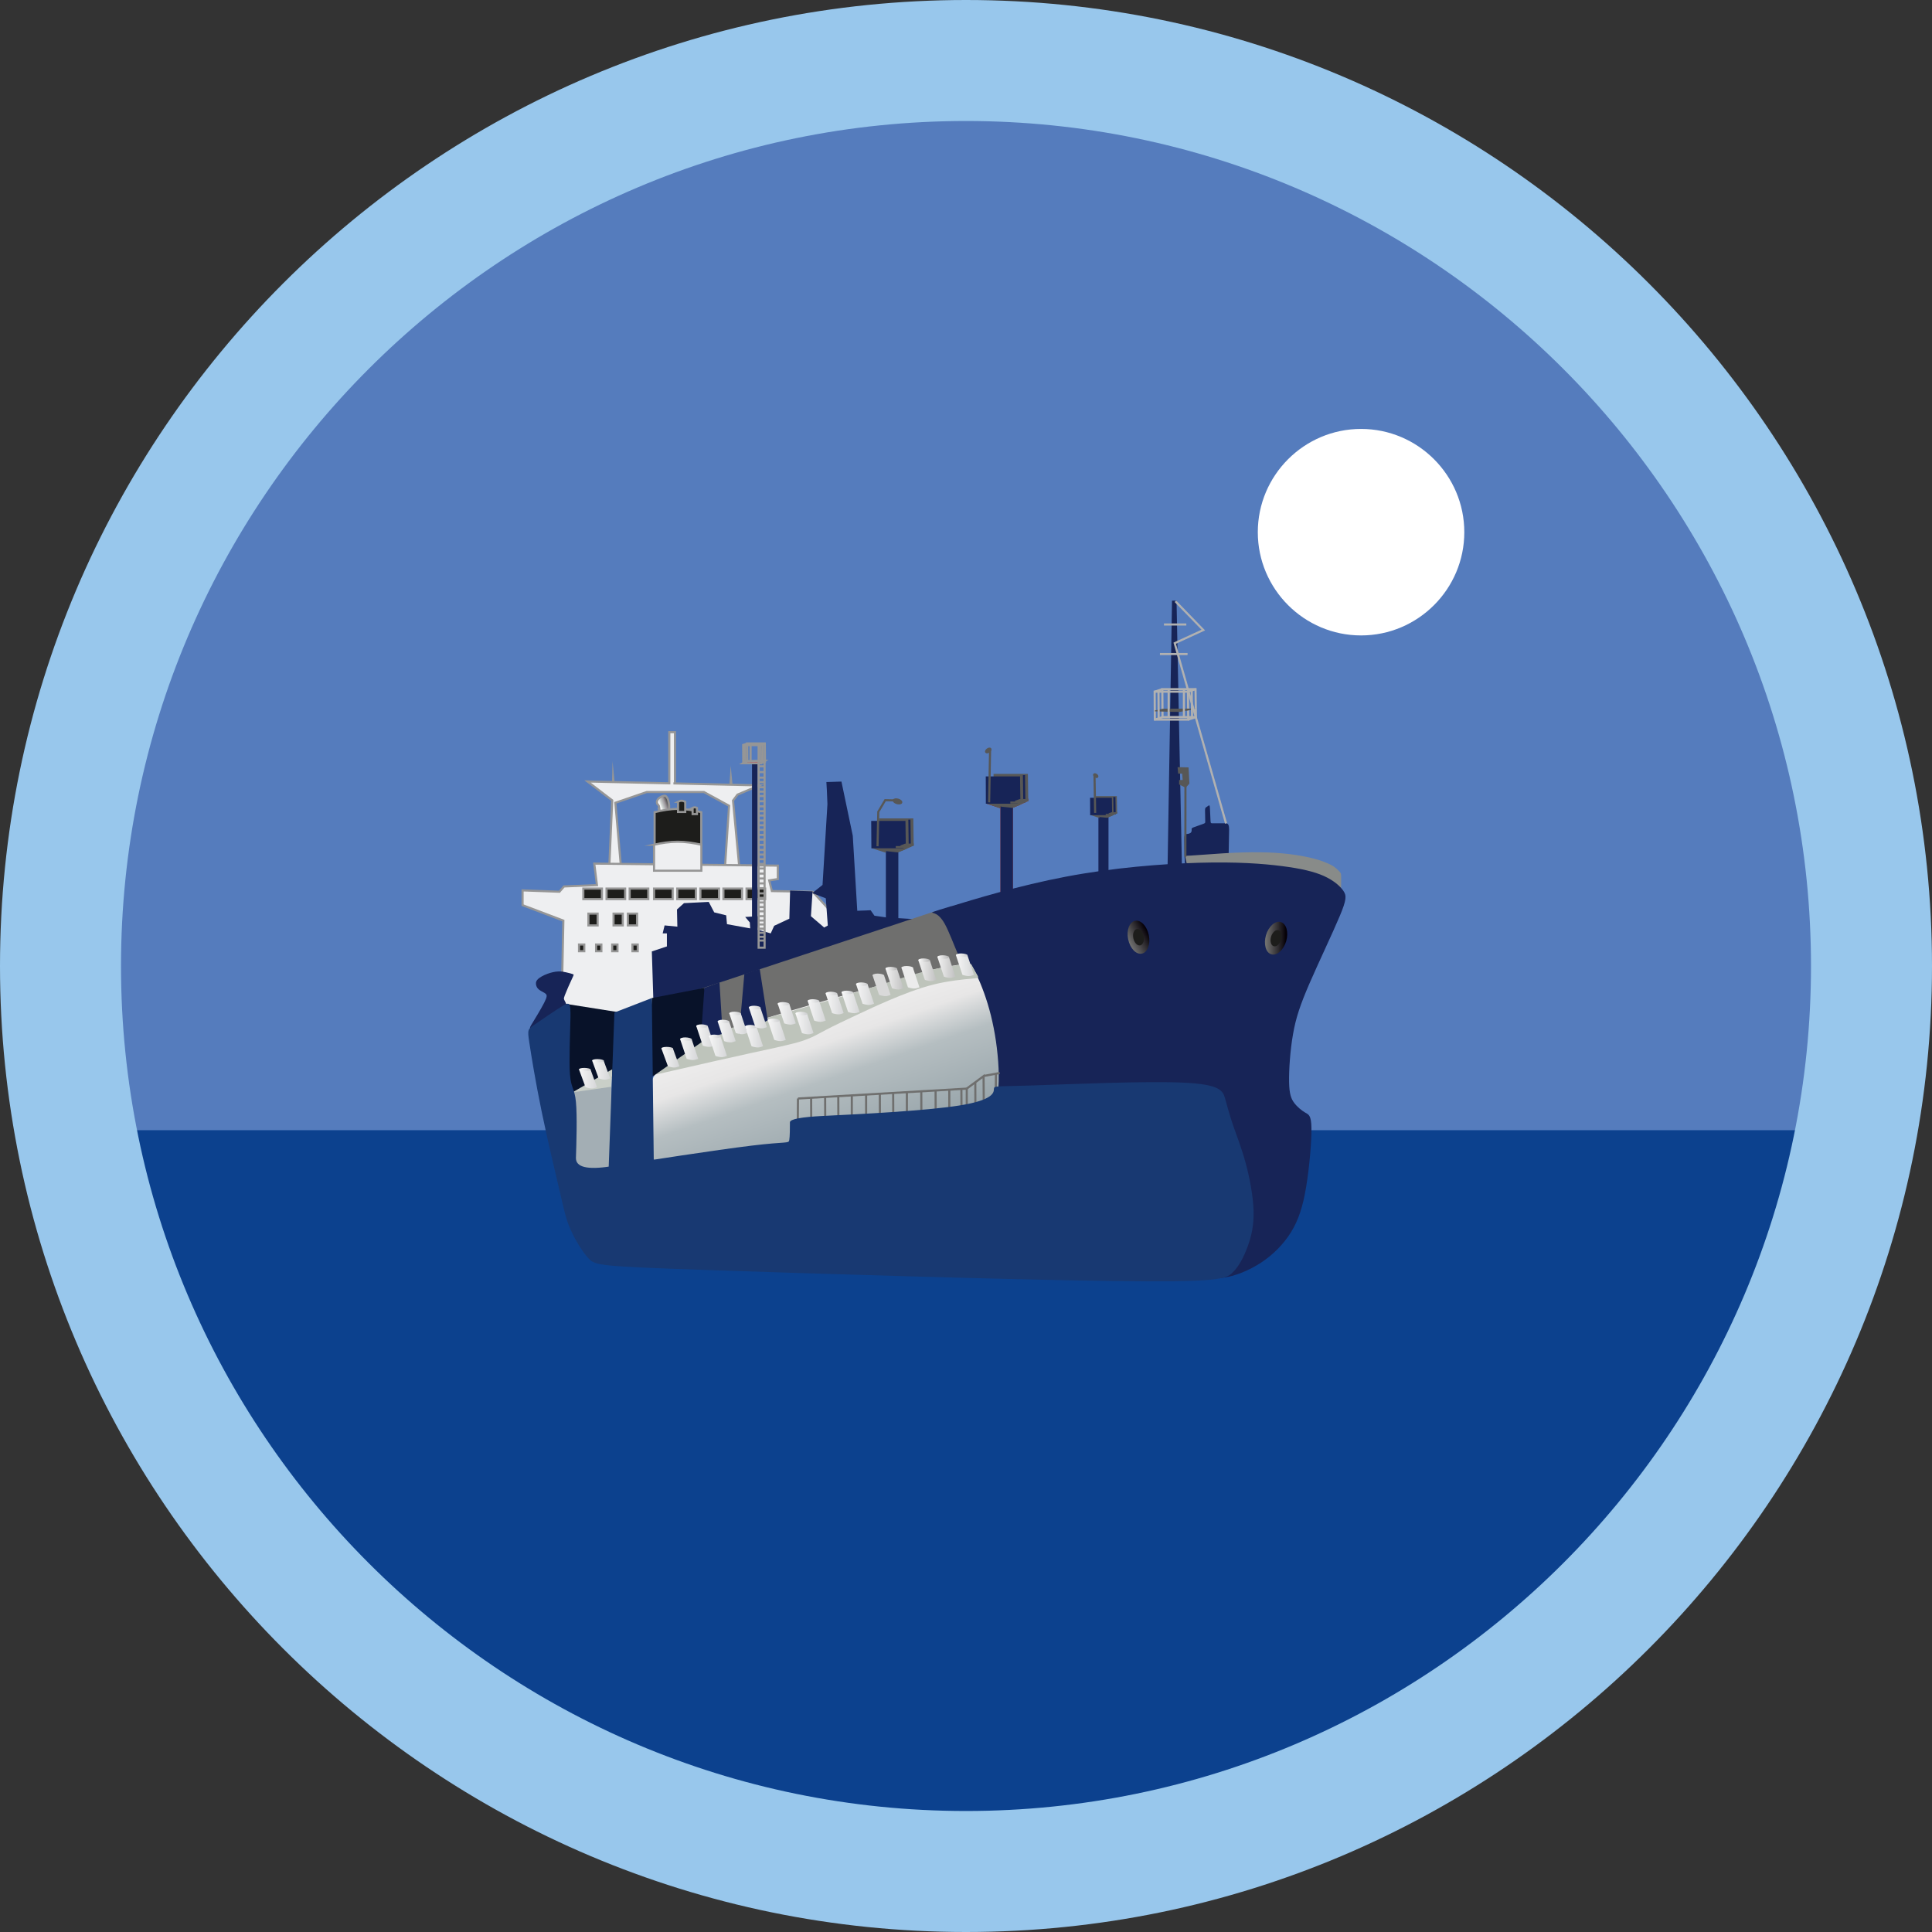 <?xml version="1.0" encoding="UTF-8"?>
<svg xmlns="http://www.w3.org/2000/svg" xmlns:xlink="http://www.w3.org/1999/xlink" id="Ebene_1" data-name="Ebene 1" version="1.1" viewBox="0 0 201.34 201.34">
  <rect x="0" y="0" width="201.34" height="201.34" fill="#333333" stroke="none"/>
  <defs>
    <style>
      .cls-1 {
        fill: url(#GradientFill_2-34);
      }

      .cls-1, .cls-2, .cls-3, .cls-4, .cls-5, .cls-6, .cls-7, .cls-8, .cls-9, .cls-10, .cls-11, .cls-12, .cls-13, .cls-14, .cls-15, .cls-16, .cls-17, .cls-18, .cls-19, .cls-20, .cls-21, .cls-22, .cls-23, .cls-24, .cls-25, .cls-26, .cls-27, .cls-28, .cls-29, .cls-30, .cls-31, .cls-32, .cls-33, .cls-34, .cls-35, .cls-36, .cls-37, .cls-38, .cls-39, .cls-40, .cls-41, .cls-42, .cls-43, .cls-44, .cls-45, .cls-46, .cls-47, .cls-48, .cls-49, .cls-50, .cls-51, .cls-52, .cls-53, .cls-54, .cls-55, .cls-56, .cls-57, .cls-58, .cls-59, .cls-60, .cls-61, .cls-62, .cls-63, .cls-64, .cls-65, .cls-66, .cls-67, .cls-68, .cls-69 {
        stroke-width: 0px;
      }

      .cls-1, .cls-2, .cls-3, .cls-5, .cls-6, .cls-7, .cls-8, .cls-70, .cls-9, .cls-10, .cls-71, .cls-11, .cls-12, .cls-14, .cls-15, .cls-16, .cls-17, .cls-19, .cls-72, .cls-21, .cls-22, .cls-73, .cls-74, .cls-23, .cls-24, .cls-25, .cls-75, .cls-76, .cls-26, .cls-27, .cls-28, .cls-29, .cls-30, .cls-31, .cls-32, .cls-33, .cls-34, .cls-35, .cls-36, .cls-38, .cls-39, .cls-40, .cls-41, .cls-42, .cls-43, .cls-45, .cls-46, .cls-47, .cls-48, .cls-49, .cls-50, .cls-51, .cls-77, .cls-53, .cls-78, .cls-54, .cls-55, .cls-56, .cls-79, .cls-57, .cls-58, .cls-59, .cls-60, .cls-62, .cls-63, .cls-64, .cls-65, .cls-66, .cls-67, .cls-68, .cls-69 {
        fill-rule: evenodd;
      }

      .cls-2, .cls-61 {
        fill: #fff;
      }

      .cls-3, .cls-20, .cls-76 {
        fill: #575756;
      }

      .cls-4 {
        fill: #98c7ec;
      }

      .cls-5 {
        fill: url(#GradientFill_2-24);
      }

      .cls-6 {
        fill: url(#GradientFill_2-10);
      }

      .cls-80, .cls-81, .cls-70, .cls-71, .cls-82, .cls-83, .cls-72, .cls-84, .cls-73, .cls-74, .cls-75, .cls-76, .cls-85, .cls-86, .cls-77, .cls-78, .cls-79 {
        stroke-miterlimit: 22.93;
        stroke-width: .22px;
      }

      .cls-80, .cls-81, .cls-71, .cls-82, .cls-83, .cls-73, .cls-74, .cls-86, .cls-79 {
        fill: none;
      }

      .cls-80, .cls-85 {
        stroke: #172457;
      }

      .cls-81, .cls-70, .cls-72, .cls-84, .cls-73, .cls-75, .cls-77 {
        stroke: #969696;
      }

      .cls-7 {
        fill: url(#GradientFill_2-14);
      }

      .cls-8 {
        fill: url(#GradientFill_3-2);
      }

      .cls-70 {
        fill: #eeeff1;
      }

      .cls-9 {
        fill: url(#GradientFill_2-35);
      }

      .cls-10, .cls-18 {
        fill: #8e1208;
      }

      .cls-71, .cls-82 {
        stroke: #6f6f6e;
      }

      .cls-11 {
        fill: url(#GradientFill_2-28);
      }

      .cls-12 {
        fill: url(#GradientFill_3);
      }

      .cls-13 {
        fill: #0c418e;
      }

      .cls-14 {
        fill: #c9cfc8;
      }

      .cls-15 {
        fill: url(#GradientFill_2-20);
      }

      .cls-16 {
        fill: url(#GradientFill_2);
      }

      .cls-17 {
        fill: url(#GradientFill_3-4);
      }

      .cls-83, .cls-76, .cls-78, .cls-79 {
        stroke: #575756;
      }

      .cls-19 {
        fill: url(#GradientFill_2-30);
      }

      .cls-72 {
        fill: #e20613;
      }

      .cls-84, .cls-34, .cls-77 {
        fill: #1d1d1b;
      }

      .cls-21 {
        fill: url(#GradientFill_2-5);
      }

      .cls-22 {
        fill: url(#GradientFill_2-22);
      }

      .cls-74, .cls-86 {
        stroke: #b1b1b1;
      }

      .cls-23 {
        fill: url(#GradientFill_2-27);
      }

      .cls-24 {
        fill: url(#GradientFill_4-2);
      }

      .cls-25 {
        fill: url(#GradientFill_2-11);
      }

      .cls-75 {
        fill: url(#GradientFill_5);
      }

      .cls-26 {
        fill: url(#GradientFill_2-19);
      }

      .cls-85, .cls-35, .cls-37 {
        fill: #172457;
      }

      .cls-27 {
        fill: url(#GradientFill_2-21);
      }

      .cls-28 {
        fill: url(#GradientFill_3-6);
      }

      .cls-29 {
        fill: url(#GradientFill_2-3);
      }

      .cls-30 {
        fill: #081229;
      }

      .cls-31 {
        fill: url(#GradientFill_2-6);
      }

      .cls-32 {
        fill: #c06860;
      }

      .cls-33 {
        fill: url(#GradientFill_2-32);
      }

      .cls-36 {
        fill: #d9d9d9;
      }

      .cls-38 {
        fill: url(#GradientFill_2-23);
      }

      .cls-39 {
        fill: url(#GradientFill_2-9);
      }

      .cls-40 {
        fill: url(#GradientFill_2-2);
      }

      .cls-41 {
        fill: url(#GradientFill_2-18);
      }

      .cls-42 {
        fill: #ececec;
      }

      .cls-43 {
        fill: url(#GradientFill_2-33);
      }

      .cls-44, .cls-50, .cls-78 {
        fill: #b53b32;
      }

      .cls-45 {
        fill: #6f6f6e;
      }

      .cls-46 {
        fill: url(#GradientFill_2-16);
      }

      .cls-47 {
        fill: url(#GradientFill_2-29);
      }

      .cls-48 {
        fill: url(#GradientFill_2-12);
      }

      .cls-49 {
        fill: url(#GradientFill_1);
      }

      .cls-51 {
        fill: url(#GradientFill_2-15);
      }

      .cls-52 {
        fill: #557cbd;
      }

      .cls-53 {
        fill: #183972;
      }

      .cls-54 {
        fill: url(#GradientFill_2-26);
      }

      .cls-55 {
        fill: url(#GradientFill_2-36);
      }

      .cls-56 {
        fill: url(#GradientFill_2-8);
      }

      .cls-57 {
        fill: url(#GradientFill_2-31);
      }

      .cls-58 {
        fill: url(#GradientFill_2-17);
      }

      .cls-59 {
        fill: #888b89;
      }

      .cls-60 {
        fill: #bec4bb;
      }

      .cls-62 {
        fill: #a3aeb4;
      }

      .cls-63 {
        fill: url(#GradientFill_3-3);
      }

      .cls-64 {
        fill: url(#GradientFill_2-13);
      }

      .cls-65 {
        fill: url(#GradientFill_2-7);
      }

      .cls-66 {
        fill: url(#GradientFill_4);
      }

      .cls-67 {
        fill: url(#GradientFill_2-4);
      }

      .cls-68 {
        fill: url(#GradientFill_3-5);
      }

      .cls-69 {
        fill: url(#GradientFill_2-25);
      }
    </style>
    <linearGradient id="GradientFill_1" data-name="GradientFill 1" x1="90.09" y1="126.23" x2="80.84" y2="99.36" gradientUnits="userSpaceOnUse">
      <stop offset="0" stop-color="#809098"></stop>
      <stop offset=".5" stop-color="#b5bec1"></stop>
      <stop offset=".63" stop-color="#e7e6e6"></stop>
      <stop offset="1" stop-color="#fff"></stop>
    </linearGradient>
    <linearGradient id="GradientFill_2" data-name="GradientFill 2" x1="59.82" y1="112.44" x2="62.76" y2="112.44" gradientUnits="userSpaceOnUse">
      <stop offset="0" stop-color="#fff"></stop>
      <stop offset="1" stop-color="#cccdcf"></stop>
    </linearGradient>
    <linearGradient id="GradientFill_2-2" data-name="GradientFill 2" x1="60.33" y1="111.46" x2="61.57" y2="111.46" xlink:href="#GradientFill_2"></linearGradient>
    <linearGradient id="GradientFill_2-3" data-name="GradientFill 2" x1="61.19" y1="111.52" x2="64.13" y2="111.52" xlink:href="#GradientFill_2"></linearGradient>
    <linearGradient id="GradientFill_2-4" data-name="GradientFill 2" x1="61.7" y1="110.54" x2="62.94" y2="110.54" xlink:href="#GradientFill_2"></linearGradient>
    <linearGradient id="GradientFill_2-5" data-name="GradientFill 2" x1="75.48" y1="106.7" x2="78.42" y2="106.7" xlink:href="#GradientFill_2"></linearGradient>
    <linearGradient id="GradientFill_2-6" data-name="GradientFill 2" x1="75.99" y1="105.62" x2="77.23" y2="105.62" xlink:href="#GradientFill_2"></linearGradient>
    <linearGradient id="GradientFill_2-7" data-name="GradientFill 2" x1="80.52" y1="105.7" x2="83.46" y2="105.7" xlink:href="#GradientFill_2"></linearGradient>
    <linearGradient id="GradientFill_2-8" data-name="GradientFill 2" x1="81.04" y1="104.61" x2="82.28" y2="104.61" xlink:href="#GradientFill_2"></linearGradient>
    <linearGradient id="GradientFill_2-9" data-name="GradientFill 2" x1="79.48" y1="107.42" x2="82.42" y2="107.42" xlink:href="#GradientFill_2"></linearGradient>
    <linearGradient id="GradientFill_2-10" data-name="GradientFill 2" x1="80" y1="106.34" x2="81.24" y2="106.34" xlink:href="#GradientFill_2"></linearGradient>
    <linearGradient id="GradientFill_2-11" data-name="GradientFill 2" x1="88.69" y1="103.65" x2="91.63" y2="103.65" xlink:href="#GradientFill_2"></linearGradient>
    <linearGradient id="GradientFill_2-12" data-name="GradientFill 2" x1="89.2" y1="102.57" x2="90.44" y2="102.57" xlink:href="#GradientFill_2"></linearGradient>
    <linearGradient id="GradientFill_2-13" data-name="GradientFill 2" x1="82.38" y1="106.71" x2="85.32" y2="106.71" xlink:href="#GradientFill_2"></linearGradient>
    <linearGradient id="GradientFill_2-14" data-name="GradientFill 2" x1="82.9" y1="105.63" x2="84.13" y2="105.63" xlink:href="#GradientFill_2"></linearGradient>
    <linearGradient id="GradientFill_2-15" data-name="GradientFill 2" x1="83.65" y1="105.4" x2="86.59" y2="105.4" xlink:href="#GradientFill_2"></linearGradient>
    <linearGradient id="GradientFill_2-16" data-name="GradientFill 2" x1="84.17" y1="104.32" x2="85.4" y2="104.32" xlink:href="#GradientFill_2"></linearGradient>
    <linearGradient id="GradientFill_2-17" data-name="GradientFill 2" x1="85.52" y1="104.63" x2="88.46" y2="104.63" xlink:href="#GradientFill_2"></linearGradient>
    <linearGradient id="GradientFill_2-18" data-name="GradientFill 2" x1="86.03" y1="103.54" x2="87.27" y2="103.54" xlink:href="#GradientFill_2"></linearGradient>
    <linearGradient id="GradientFill_3" data-name="GradientFill 3" x1="95.18" y1="101.16" x2="98.12" y2="101.16" gradientUnits="userSpaceOnUse">
      <stop offset="0" stop-color="#fff"></stop>
      <stop offset="1" stop-color="#b3b3b3"></stop>
    </linearGradient>
    <linearGradient id="GradientFill_3-2" data-name="GradientFill 3" x1="95.69" y1="100.07" x2="96.93" y2="100.07" xlink:href="#GradientFill_3"></linearGradient>
    <linearGradient id="GradientFill_3-3" data-name="GradientFill 3" x1="97.17" y1="100.82" x2="100.11" y2="100.82" xlink:href="#GradientFill_3"></linearGradient>
    <linearGradient id="GradientFill_3-4" data-name="GradientFill 3" x1="97.68" y1="99.74" x2="98.92" y2="99.74" xlink:href="#GradientFill_3"></linearGradient>
    <linearGradient id="GradientFill_2-19" data-name="GradientFill 2" x1="99.1" y1="100.64" x2="102.04" y2="100.64" xlink:href="#GradientFill_2"></linearGradient>
    <linearGradient id="GradientFill_2-20" data-name="GradientFill 2" x1="99.61" y1="99.55" x2="100.85" y2="99.55" xlink:href="#GradientFill_2"></linearGradient>
    <linearGradient id="GradientFill_2-21" data-name="GradientFill 2" x1="87.18" y1="104.51" x2="90.12" y2="104.51" xlink:href="#GradientFill_2"></linearGradient>
    <linearGradient id="GradientFill_2-22" data-name="GradientFill 2" x1="87.69" y1="103.42" x2="88.93" y2="103.42" xlink:href="#GradientFill_2"></linearGradient>
    <linearGradient id="GradientFill_3-5" data-name="GradientFill 3" x1="91.76" y1="102.04" x2="94.7" y2="102.04" xlink:href="#GradientFill_3"></linearGradient>
    <linearGradient id="GradientFill_3-6" data-name="GradientFill 3" x1="92.28" y1="100.95" x2="93.51" y2="100.95" xlink:href="#GradientFill_3"></linearGradient>
    <linearGradient id="GradientFill_2-23" data-name="GradientFill 2" x1="70.36" y1="109.39" x2="73.3" y2="109.39" xlink:href="#GradientFill_2"></linearGradient>
    <linearGradient id="GradientFill_2-24" data-name="GradientFill 2" x1="70.88" y1="108.3" x2="72.11" y2="108.3" xlink:href="#GradientFill_2"></linearGradient>
    <linearGradient id="GradientFill_2-25" data-name="GradientFill 2" x1="68.41" y1="110.26" x2="71.35" y2="110.26" xlink:href="#GradientFill_2"></linearGradient>
    <linearGradient id="GradientFill_2-26" data-name="GradientFill 2" x1="68.92" y1="109.27" x2="70.16" y2="109.27" xlink:href="#GradientFill_2"></linearGradient>
    <linearGradient id="GradientFill_2-27" data-name="GradientFill 2" x1="74.27" y1="107.55" x2="77.21" y2="107.55" xlink:href="#GradientFill_2"></linearGradient>
    <linearGradient id="GradientFill_2-28" data-name="GradientFill 2" x1="74.79" y1="106.46" x2="76.02" y2="106.46" xlink:href="#GradientFill_2"></linearGradient>
    <linearGradient id="GradientFill_2-29" data-name="GradientFill 2" x1="72.04" y1="108.02" x2="74.98" y2="108.02" xlink:href="#GradientFill_2"></linearGradient>
    <linearGradient id="GradientFill_2-30" data-name="GradientFill 2" x1="72.55" y1="106.93" x2="73.79" y2="106.93" xlink:href="#GradientFill_2"></linearGradient>
    <linearGradient id="GradientFill_2-31" data-name="GradientFill 2" x1="73.36" y1="109.09" x2="76.3" y2="109.09" xlink:href="#GradientFill_2"></linearGradient>
    <linearGradient id="GradientFill_2-32" data-name="GradientFill 2" x1="73.87" y1="108" x2="75.11" y2="108" xlink:href="#GradientFill_2"></linearGradient>
    <linearGradient id="GradientFill_2-33" data-name="GradientFill 2" x1="77.12" y1="108.08" x2="80.06" y2="108.08" xlink:href="#GradientFill_2"></linearGradient>
    <linearGradient id="GradientFill_2-34" data-name="GradientFill 2" x1="77.64" y1="107" x2="78.87" y2="107" xlink:href="#GradientFill_2"></linearGradient>
    <linearGradient id="GradientFill_2-35" data-name="GradientFill 2" x1="77.52" y1="106.09" x2="80.45" y2="106.09" xlink:href="#GradientFill_2"></linearGradient>
    <linearGradient id="GradientFill_2-36" data-name="GradientFill 2" x1="78.03" y1="105" x2="79.27" y2="105" xlink:href="#GradientFill_2"></linearGradient>
    <linearGradient id="GradientFill_4" data-name="GradientFill 4" x1="131.97" y1="97.77" x2="134.01" y2="97.77" gradientUnits="userSpaceOnUse">
      <stop offset="0" stop-color="#6f6f6e"></stop>
      <stop offset="1" stop-color="#050007"></stop>
    </linearGradient>
    <linearGradient id="GradientFill_5" data-name="GradientFill 5" x1="68.46" y1="84.13" x2="69.85" y2="83.62" gradientUnits="userSpaceOnUse">
      <stop offset="0" stop-color="#1d1d1b"></stop>
      <stop offset=".06" stop-color="#5f6464"></stop>
      <stop offset=".12" stop-color="#b5b1b5"></stop>
      <stop offset=".19" stop-color="#e7e6e6"></stop>
      <stop offset=".24" stop-color="#fff"></stop>
      <stop offset=".4" stop-color="#c9cfcd"></stop>
      <stop offset=".62" stop-color="#9d989d"></stop>
      <stop offset=".78" stop-color="#636163"></stop>
      <stop offset="1" stop-color="#1d1d1b"></stop>
    </linearGradient>
    <linearGradient id="GradientFill_4-2" data-name="GradientFill 4" x1="117.68" y1="98.18" x2="119.61" y2="97.15" xlink:href="#GradientFill_4"></linearGradient>
  </defs>
  <g>
    <circle class="cls-52" cx="100.67" cy="100.67" r="94.36"></circle>
    <path class="cls-13" d="M195.03,117.78c0,42.67-42.25,77.25-94.36,77.25S6.3,160.44,6.3,117.78"></path>
    <path class="cls-4" d="M100.67,201.34C45.16,201.34,0,156.18,0,100.67S45.16,0,100.67,0s100.67,45.16,100.67,100.67-45.16,100.67-100.67,100.67ZM100.67,12.61C52.12,12.61,12.61,52.12,12.61,100.67s39.51,88.06,88.06,88.06,88.06-39.51,88.06-88.06S149.22,12.61,100.67,12.61Z"></path>
  </g>
  <g>
    <g>
      <polygon class="cls-70" points="63.49 90.49 63.8 83.41 61.23 81.44 63.89 81.5 63.9 81.1 63.94 81.5 69.75 81.63 69.75 76.3 70.34 76.3 70.34 81.64 70.18 81.64 76.13 81.78 76.17 81.16 76.23 81.78 79.12 81.85 76.86 82.81 76.39 83.43 77.06 90.55 75.55 90.42 75.98 83.97 73.36 82.54 67.4 82.54 64.13 83.66 64.73 90.55 63.49 90.49"></polygon>
      <polygon class="cls-70" points="54.46 92.79 54.46 94.33 58.71 95.94 58.51 105.67 65.98 105.67 88.18 96.71 84.69 92.93 80.44 92.86 80.16 91.75 81.06 91.61 81.06 90.21 61.93 90 62.21 92.24 58.78 92.38 58.3 92.93 54.46 92.79"></polygon>
      <g>
        <rect class="cls-84" x="60.79" y="92.6" width="1.94" height="1.1"></rect>
        <rect class="cls-84" x="63.21" y="92.6" width="1.94" height="1.1"></rect>
        <rect class="cls-84" x="65.62" y="92.6" width="1.94" height="1.1"></rect>
        <rect class="cls-84" x="68.16" y="92.6" width="1.94" height="1.1"></rect>
        <rect class="cls-84" x="70.58" y="92.6" width="1.94" height="1.1"></rect>
        <rect class="cls-84" x="72.99" y="92.6" width="1.94" height="1.1"></rect>
        <rect class="cls-84" x="75.39" y="92.6" width="1.94" height="1.1"></rect>
        <rect class="cls-84" x="77.8" y="92.6" width="1.94" height="1.1"></rect>
      </g>
      <rect class="cls-37" x="78.37" y="79.31" width=".58" height="23.26"></rect>
      <polygon class="cls-35" points="68.09 104.27 67.93 99.15 69.5 98.63 69.5 97.27 69.06 97.27 69.26 96.44 70.59 96.57 70.55 94.78 71.28 94.12 73.86 93.99 74.43 95.08 75.68 95.39 75.76 96.31 78.18 96.75 78.14 96.13 77.66 95.56 78.99 95.48 79.07 96.13 78.95 96.88 80.32 97.27 80.68 96.48 82.26 95.74 82.34 92.81 84.68 92.89 84.51 95.48 85.89 96.66 87.1 96 87.26 94.99 90.73 94.86 91.13 95.43 92.38 95.61 96.7 95.87 68.66 105.37 68.09 104.27"></polygon>
      <g>
        <g>
          <polygon class="cls-10" points="103.75 83.14 104.14 83.07 106.19 83.07 105.72 83.19 103.75 83.14"></polygon>
          <rect class="cls-44" x="104.26" y="83.66" width="1.3" height="10.11"></rect>
          <polygon class="cls-50" points="104.37 84.07 103.7 83.78 102.74 83.74 103.34 83.31 107.19 83.26 106.27 83.88 105.51 84.19 104.37 84.07"></polygon>
          <rect class="cls-18" x="104.25" y="83.05" width="1.47" height=".29"></rect>
          <polygon class="cls-50" points="104.13 81.73 105.16 81.73 105.16 82.18 105.68 82.18 105.68 81.73 106.19 81.73 106.19 83.07 104.13 83.07 104.13 81.73"></polygon>
          <polygon class="cls-10" points="105.56 84.17 105.56 83.66 106.73 83.57 106.27 83.88 105.56 84.17"></polygon>
          <path class="cls-32" d="M103.75,81.79s.06-.01.1-.02c.03,0,.06-.01.1-.02.03,0,.06,0,.1-.01.03,0,.06,0,.1-.01,0,.11,0,.22,0,.34,0,.11,0,.22,0,.34s0,.22,0,.34c0,.11,0,.22,0,.34-.03,0-.06,0-.1.01-.03,0-.06.01-.1.02-.03,0-.06.01-.1.02-.03,0-.06.01-.1.02,0-.11,0-.23,0-.34,0-.11,0-.23,0-.34,0-.11,0-.23,0-.34,0-.11,0-.23,0-.34Z"></path>
          <polygon class="cls-10" points="102.74 83.73 104.26 83.73 104.26 84.23 102.74 83.73"></polygon>
        </g>
        <rect class="cls-61" x="105.16" y="81.73" width=".52" height=".45"></rect>
        <polygon class="cls-50" points="106.26 83.28 107.16 83.26 107.17 83.47 106.27 83.88 105.73 83.47 106.26 83.28"></polygon>
        <rect class="cls-44" x="105.29" y="83.53" width=".93" height=".21"></rect>
      </g>
      <g>
        <g>
          <polygon class="cls-3" points="114.25 84.56 114.5 84.51 115.8 84.51 115.5 84.59 114.25 84.56"></polygon>
          <rect class="cls-85" x="114.58" y="84.89" width=".83" height="6.43"></rect>
          <polygon class="cls-3" points="114.64 85.15 114.22 84.96 113.61 84.94 113.99 84.67 116.44 84.64 115.85 85.03 115.37 85.22 114.64 85.15"></polygon>
          <rect class="cls-20" x="114.57" y="84.5" width=".94" height=".19"></rect>
          <polygon class="cls-3" points="114.49 83.66 115.15 83.66 115.15 83.95 115.48 83.95 115.48 83.66 115.8 83.66 115.8 84.51 114.49 84.51 114.49 83.66"></polygon>
          <polygon class="cls-3" points="115.4 85.21 115.4 84.89 116.14 84.83 115.85 85.03 115.4 85.21"></polygon>
          <path class="cls-3" d="M114.25,83.7s.04,0,.06-.01c.02,0,.04,0,.06,0,.02,0,.04,0,.06,0,.02,0,.04,0,.06,0,0,.07,0,.14,0,.21,0,.07,0,.14,0,.21s0,.14,0,.21,0,.14,0,.21c-.02,0-.04,0-.06,0-.02,0-.04,0-.06.01-.02,0-.04,0-.06.01-.02,0-.04,0-.06.01,0-.07,0-.14,0-.21,0-.07,0-.14,0-.22s0-.14,0-.22,0-.14,0-.22Z"></path>
          <polygon class="cls-3" points="113.61 84.93 114.58 84.93 114.58 85.25 113.61 84.93"></polygon>
        </g>
        <rect class="cls-20" x="115.15" y="83.66" width=".33" height=".29"></rect>
        <g>
          <g>
            <polygon class="cls-3" points="114.12 82.97 114.13 84.79 116.42 84.79 116.39 82.97 114.12 82.97"></polygon>
            <polygon class="cls-35" points="113.6 83.14 113.61 84.95 115.9 84.95 115.87 83.14 113.6 83.14"></polygon>
          </g>
          <line class="cls-80" x1="116.13" y1="83.06" x2="116.16" y2="84.87"></line>
        </g>
        <polygon class="cls-3" points="115.85 84.64 116.42 84.64 116.42 84.77 115.85 85.03 115.51 84.77 115.85 84.64"></polygon>
        <rect class="cls-20" x="115.23" y="84.81" width=".59" height=".13"></rect>
      </g>
      <polygon class="cls-35" points="86.4 98.25 86.06 93.62 84.65 93.07 85.72 92.22 86.23 83.8 86.17 82.35 86.12 81.5 87.69 81.45 88.87 87.09 89.27 93.77 89.52 97.91 89.52 98.33 86.4 98.25"></polygon>
      <g>
        <g>
          <polygon class="cls-3" points="91.81 87.78 92.2 87.71 94.25 87.71 93.78 87.84 91.81 87.78"></polygon>
          <rect class="cls-37" x="92.32" y="88.3" width="1.3" height="10.11"></rect>
          <polygon class="cls-3" points="92.43 88.71 91.76 88.42 90.8 88.39 91.4 87.96 95.25 87.91 94.33 88.52 93.57 88.83 92.43 88.71"></polygon>
          <rect class="cls-20" x="92.31" y="87.69" width="1.47" height=".29"></rect>
          <polygon class="cls-3" points="92.19 86.37 93.22 86.37 93.22 86.82 93.75 86.82 93.75 86.37 94.25 86.37 94.25 87.71 92.19 87.71 92.19 86.37"></polygon>
          <polygon class="cls-3" points="93.63 88.81 93.63 88.3 94.79 88.21 94.33 88.52 93.63 88.81"></polygon>
          <path class="cls-3" d="M91.81,86.43s.06-.01.1-.02c.03,0,.06-.01.1-.02.03,0,.06,0,.1-.01.03,0,.06,0,.1-.01,0,.11,0,.22,0,.34,0,.11,0,.22,0,.34,0,.11,0,.22,0,.34,0,.11,0,.22,0,.34-.03,0-.06,0-.1.01-.03,0-.06.01-.1.02-.03,0-.06.01-.1.02-.03,0-.06.01-.1.02,0-.11,0-.23,0-.34,0-.11,0-.23,0-.34,0-.11,0-.23,0-.34,0-.11,0-.23,0-.34Z"></path>
          <polygon class="cls-3" points="90.8 88.38 92.32 88.38 92.32 88.87 90.8 88.38"></polygon>
        </g>
        <rect class="cls-20" x="93.22" y="86.37" width=".52" height=".45"></rect>
        <g>
          <g>
            <polygon class="cls-3" points="91.6 85.29 91.62 88.14 95.22 88.14 95.18 85.29 91.6 85.29"></polygon>
            <polygon class="cls-35" points="90.79 85.55 90.81 88.4 94.4 88.4 94.36 85.55 90.79 85.55"></polygon>
          </g>
          <line class="cls-80" x1="94.77" y1="85.42" x2="94.81" y2="88.27"></line>
        </g>
        <polygon class="cls-3" points="94.32 87.92 95.22 87.91 95.23 88.12 94.33 88.52 93.79 88.12 94.32 87.92"></polygon>
        <rect class="cls-20" x="93.35" y="88.17" width=".93" height=".21"></rect>
      </g>
      <g>
        <g>
          <polygon class="cls-3" points="103.75 83.14 104.14 83.07 106.19 83.07 105.72 83.19 103.75 83.14"></polygon>
          <rect class="cls-37" x="104.26" y="83.66" width="1.3" height="10.11"></rect>
          <polygon class="cls-3" points="104.37 84.07 103.7 83.78 102.74 83.74 103.34 83.31 107.19 83.26 106.27 83.88 105.51 84.19 104.37 84.07"></polygon>
          <rect class="cls-20" x="104.25" y="83.05" width="1.47" height=".29"></rect>
          <polygon class="cls-3" points="104.13 81.73 105.16 81.73 105.16 82.18 105.68 82.18 105.68 81.73 106.19 81.73 106.19 83.07 104.13 83.07 104.13 81.73"></polygon>
          <polygon class="cls-3" points="105.56 84.17 105.56 83.66 106.73 83.57 106.27 83.88 105.56 84.17"></polygon>
          <path class="cls-3" d="M103.75,81.79s.06-.01.1-.02c.03,0,.06-.01.1-.02.03,0,.06,0,.1-.01.03,0,.06,0,.1-.01,0,.11,0,.22,0,.34,0,.11,0,.22,0,.34s0,.22,0,.34c0,.11,0,.22,0,.34-.03,0-.06,0-.1.01-.03,0-.06.01-.1.02-.03,0-.06.01-.1.02-.03,0-.06.01-.1.02,0-.11,0-.23,0-.34,0-.11,0-.23,0-.34,0-.11,0-.23,0-.34,0-.11,0-.23,0-.34Z"></path>
          <polygon class="cls-3" points="102.74 83.73 104.26 83.73 104.26 84.23 102.74 83.73"></polygon>
        </g>
        <rect class="cls-20" x="105.16" y="81.73" width=".52" height=".45"></rect>
        <g>
          <g>
            <polygon class="cls-3" points="103.54 80.65 103.56 83.5 107.16 83.5 107.12 80.65 103.54 80.65"></polygon>
            <polygon class="cls-35" points="102.73 80.91 102.74 83.76 106.34 83.76 106.3 80.91 102.73 80.91"></polygon>
          </g>
          <line class="cls-80" x1="106.71" y1="80.78" x2="106.75" y2="83.63"></line>
        </g>
        <polygon class="cls-3" points="106.26 83.28 107.16 83.26 107.17 83.47 106.27 83.88 105.73 83.47 106.26 83.28"></polygon>
        <rect class="cls-20" x="105.29" y="83.53" width=".93" height=".21"></rect>
      </g>
      <path class="cls-35" d="M123.45,89.45c-.01-.53-.02-1.51-.03-2.01q0-.49.13-.51c.13-.01.4-.03.53-.14.13-.11.11-.3.1-.4q0-.1.23-.18c.24-.09.71-.26.95-.34.24-.09.25-.09.24-.35,0-.26-.01-.79-.02-1.05q0-.26.08-.32c.08-.05.25-.16.33-.22q.08-.05.1.27c.01.32.04.97.06,1.29s.01.31.34.31.97,0,1.29,0q.32,0,.31.67c-.01.67-.03,2.01-.05,2.68q-.01.67-.53.67c-.52,0-1.57,0-2.24,0s-.99.06-1.18.07-.27,0-.35.03c-.08.03-.17.09-.21.09s-.06-.06-.07-.59Z"></path>
      <path class="cls-59" d="M123.94,90.94c-.18-.42-.3-1.13-.38-1.46-.07-.33-.09-.29.56-.32.65-.03,1.97-.15,3.32-.23,1.35-.08,2.73-.13,3.89-.11,1.16.01,2.09.08,2.96.18s1.69.25,2.32.4c.63.15,1.09.3,1.46.45s.67.28.93.46c.26.18.49.41.62.55.13.14.15.18.15.73s-.02,1.6-.02,2.12.02.53-.13.32-.46-.62-1.12-1.03c-.66-.41-1.67-.82-3-1.1-1.33-.27-2.98-.41-4.67-.47-1.69-.06-3.4-.03-4.45.01-1.05.05-1.42.11-1.73.08-.3-.03-.53-.17-.71-.59Z"></path>
      <polygon class="cls-35" points="122.14 62.6 122.61 62.6 123.18 90.7 121.67 90.7 122.14 62.6"></polygon>
      <path class="cls-35" d="M56.02,102.08c.21-.23.63-.45,1.04-.6.41-.15.8-.23,1.12-.24.32-.02.55.03.82.09.27.06.57.14.7.19.13.05.1.06-.1.5-.21.43-.58,1.29-.74,1.7-.16.42-.09.4.06.71.15.31.39.94.5,1.25q.12.32-.64.55c-.76.24-2.27.71-3.03.95q-.76.24-.41-.33c.35-.57,1.04-1.7,1.37-2.35.33-.65.3-.8.15-.94-.15-.13-.42-.24-.61-.37-.19-.13-.3-.27-.36-.46-.06-.19-.08-.43.13-.65Z"></path>
      <polygon class="cls-30" points="64.43 105.48 65.13 111.23 58.48 116.65 58.99 104.62 64.43 105.48"></polygon>
      <polygon class="cls-14" points="63.81 111.43 63.73 113.37 58.66 114.42 63.81 111.43"></polygon>
      <polygon class="cls-62" points="59.83 113.81 63.74 113.25 63.6 121.87 59.83 122.3 59.83 113.81"></polygon>
      <polygon class="cls-45" points="70.62 103.84 71.06 108.87 101.31 100.31 105.44 99.52 106.84 99.25 97.4 94.98 70.62 103.84"></polygon>
      <path class="cls-35" d="M99.15,94.44c2.29-.7,7.02-2.15,11.93-3.08,4.9-.93,9.98-1.34,13.88-1.45,3.9-.11,6.63.09,8.65.35,2.03.26,3.35.58,4.36,1.03,1.01.46,1.69,1.05,2.03,1.55.34.5.34.91-.39,2.65-.73,1.74-2.19,4.8-3.15,7.01-.96,2.22-1.42,3.59-1.71,5.28-.3,1.69-.43,3.7-.41,4.96.02,1.26.21,1.76.53,2.19.32.43.78.8,1.14,1.01s.64.25.66,1.62c.02,1.37-.21,4.07-.55,6.12-.34,2.06-.8,3.47-1.58,4.73-.78,1.26-1.87,2.35-3.13,3.18-1.26.82-2.67,1.37-3.72,1.53-1.05.16-1.74-.07-1.71-.25.02-.18.75-.32,1.3-.78.55-.46.91-1.23,1.21-1.8.3-.57.53-.94.75-1.53.23-.59.46-1.42.48-2.47.02-1.05-.16-2.33-.41-3.63s-.57-2.63-1.01-3.88c-.43-1.26-.98-2.44-1.42-3.38-.43-.94-.75-1.62-1.26-1.99-.5-.37-1.19-.41-4.96-.3-3.77.11-10.62.39-14.05.53q-3.43.14-3.43-.27c0-.41,0-1.23-.02-2.06-.02-.82-.07-1.64-.34-3.02-.27-1.37-.78-3.29-1.3-4.8-.53-1.51-1.07-2.6-1.6-3.84-.53-1.23-1.03-2.6-1.48-3.4-.45-.79-.86-1.01-1.14-1.09-.28-.08-.44-.03,1.85-.73Z"></path>
      <path class="cls-49" d="M103.78,114.78c.37-1.01.37-2.97.18-4.87-.18-1.9-.55-3.72-1.03-5.3-.48-1.58-1.07-2.9-1.42-3.56-.34-.66-.43-.66-1.12-.57-.69.09-1.96.27-3.04.53-1.07.25-1.94.57-3.29.98-1.35.41-3.18.91-5.21,1.48-2.03.57-4.27,1.21-6.58,1.9-2.31.69-4.68,1.42-6.31,1.9-1.62.48-2.49.71-3.79,1.46-1.3.75-3.04,2.03-3.86,3.2-.82,1.16-.73,2.22-.66,3.72.07,1.51.11,3.47.14,4.43.02.96.02.91,2.54.62,2.51-.3,7.54-.85,10.05-1.12q2.51-.27,2.56-.71c.05-.43.14-1.3.09-1.71-.05-.41-.23-.37.32-.32s1.83.09,3.15-.05c1.33-.14,2.7-.46,3.77-.62,1.07-.16,1.85-.16,2.51-.11.66.05,1.21.14,1.85.14s1.37-.09,2.35-.18c.98-.09,2.22-.18,3.08-.21.87-.02,1.37.02,1.99.02s1.35-.05,1.71-1.05Z"></path>
      <path class="cls-60" d="M68.04,112.02c-.3.01-.23-.13.74-.85.97-.72,2.84-2.02,3.77-2.66.93-.64.9-.62,3.55-1.35,2.65-.73,7.97-2.22,11.74-3.34,3.77-1.12,5.99-1.87,7.53-2.32,1.54-.45,2.41-.58,3.29-.73.88-.15,1.76-.31,2.18-.34.42-.03.38.06.51.32.13.27.42.71.54.94.11.23.05.24-.74.31-.79.07-2.29.21-3.86.6-1.57.39-3.19,1.03-4.53,1.6-1.35.57-2.42,1.07-3.54,1.6-1.12.53-2.28,1.07-3.15,1.53-.87.46-1.44.82-2.56,1.18-1.12.35-2.79.7-5.19,1.22-2.4.53-5.53,1.23-7.42,1.67s-2.56.59-2.86.61Z"></path>
      <polygon class="cls-30" points="73.41 102.95 74.11 107.91 67.46 112.57 67.93 104.01 73.41 102.95"></polygon>
      <g>
        <line class="cls-82" x1="102.52" y1="112.13" x2="104.18" y2="111.82"></line>
        <g>
          <line class="cls-82" x1="103.76" y1="115.28" x2="103.79" y2="111.9"></line>
          <polyline class="cls-71" points="100.74 113.45 102.5 112.15 102.53 115.86"></polyline>
          <g>
            <line class="cls-82" x1="83.14" y1="116.89" x2="83.16" y2="114.48"></line>
            <line class="cls-82" x1="83.16" y1="114.48" x2="100.74" y2="113.45"></line>
            <line class="cls-82" x1="84.53" y1="114.4" x2="84.54" y2="116.97"></line>
            <line class="cls-82" x1="85.99" y1="114.33" x2="86" y2="116.9"></line>
            <line class="cls-82" x1="87.36" y1="114.26" x2="87.37" y2="116.83"></line>
            <line class="cls-82" x1="88.77" y1="114.18" x2="88.77" y2="116.74"></line>
            <line class="cls-82" x1="90.26" y1="114.08" x2="90.26" y2="116.64"></line>
            <line class="cls-82" x1="91.69" y1="113.97" x2="91.7" y2="116.54"></line>
            <line class="cls-82" x1="93.08" y1="113.92" x2="93.09" y2="116.48"></line>
            <line class="cls-82" x1="94.51" y1="113.82" x2="94.51" y2="116.38"></line>
            <line class="cls-82" x1="96.01" y1="113.75" x2="96.02" y2="116.31"></line>
            <line class="cls-82" x1="97.5" y1="113.66" x2="97.51" y2="116.23"></line>
            <line class="cls-82" x1="98.93" y1="113.56" x2="98.93" y2="116.13"></line>
            <line class="cls-82" x1="100.19" y1="113.48" x2="100.2" y2="116.04"></line>
            <line class="cls-82" x1="100.75" y1="113.43" x2="100.75" y2="116"></line>
            <line class="cls-82" x1="101.64" y1="112.79" x2="101.65" y2="115.96"></line>
          </g>
        </g>
      </g>
      <polygon class="cls-53" points="63.41 122.24 64.03 105.52 67.93 104.01 68.14 121.69 63.41 122.24"></polygon>
      <polygon class="cls-35" points="73.03 108.36 73.41 102.95 74.98 102.38 75.31 107.74 73.03 108.36"></polygon>
      <g>
        <g>
          <path class="cls-16" d="M61.55,111.45c-.09.03-.18.05-.28.07-.09.02-.19.03-.29.03s-.2-.01-.31-.03c-.11-.02-.22-.04-.33-.07.06.16.11.31.17.47.06.15.11.31.17.46s.11.31.17.46.11.31.17.46c.11.03.22.06.33.09.11.02.21.04.31.04s.2-.01.29-.04c.09-.02.18-.05.27-.09-.06-.15-.11-.31-.17-.46-.06-.15-.11-.31-.17-.46-.06-.15-.11-.31-.17-.46-.06-.15-.11-.31-.17-.47Z"></path>
          <path class="cls-40" d="M60.89,111.29c-.17,0-.31.02-.41.05-.1.03-.15.07-.14.12.02.05.1.09.22.12.12.03.28.05.45.05s.31-.02.41-.05c.1-.03.15-.07.14-.12-.02-.05-.1-.09-.22-.12-.12-.03-.28-.05-.45-.05Z"></path>
        </g>
        <g>
          <path class="cls-29" d="M62.92,110.53c-.09.03-.18.05-.28.07-.09.02-.19.03-.29.03s-.2-.01-.31-.03-.22-.04-.33-.07c.06.16.11.31.17.47.06.15.11.31.17.46s.11.31.17.46c.06.15.11.31.17.46.11.03.22.06.33.09.11.02.21.04.31.04s.2-.01.29-.04c.09-.02.18-.05.27-.09-.06-.15-.11-.31-.17-.46s-.11-.31-.17-.46c-.06-.15-.11-.31-.17-.46s-.11-.31-.17-.47Z"></path>
          <path class="cls-67" d="M62.26,110.37c-.17,0-.31.02-.41.05-.1.03-.15.07-.14.12.02.05.1.09.22.12.12.03.28.05.45.05s.32-.02.41-.05c.1-.03.15-.07.14-.12-.02-.05-.1-.09-.22-.12-.12-.03-.28-.05-.45-.05Z"></path>
        </g>
      </g>
      <polygon class="cls-35" points="77.57 101.51 79.17 100.97 80.01 106.34 77.02 107.75 77.57 101.51"></polygon>
      <g>
        <g>
          <path class="cls-21" d="M77.21,105.61c-.09.03-.18.06-.28.08-.09.02-.19.03-.29.03s-.2-.01-.31-.03c-.11-.02-.22-.04-.33-.08.06.17.11.34.17.51.06.17.11.34.17.51.06.17.11.34.17.51.06.17.11.34.17.51.11.04.22.07.33.09.11.02.21.04.31.04s.2-.01.29-.04c.09-.02.18-.06.27-.09-.06-.17-.11-.34-.17-.51-.06-.17-.11-.34-.17-.51-.06-.17-.11-.34-.17-.51-.06-.17-.11-.34-.17-.51Z"></path>
          <path class="cls-31" d="M76.55,105.43c-.17,0-.31.02-.41.06-.1.03-.15.08-.14.13.02.05.1.1.22.13s.28.05.45.05.31-.02.41-.05.15-.08.13-.13c-.02-.05-.1-.1-.22-.13-.12-.03-.28-.06-.45-.06Z"></path>
        </g>
        <g>
          <g>
            <path class="cls-65" d="M82.26,104.61c-.09.03-.18.06-.28.08-.09.02-.19.03-.29.03s-.2-.01-.31-.03-.22-.04-.33-.08c.06.17.11.34.17.51.06.17.11.34.17.51.06.17.11.34.17.51.06.17.11.34.17.51.11.04.22.07.33.09.11.02.21.04.31.04s.2-.01.29-.04c.09-.02.18-.06.27-.09-.06-.17-.11-.34-.17-.51s-.11-.34-.17-.51c-.06-.17-.11-.34-.17-.51-.06-.17-.11-.34-.17-.51Z"></path>
            <path class="cls-56" d="M81.59,104.43c-.17,0-.31.02-.41.06-.1.03-.15.08-.14.13.02.05.1.1.22.13.12.03.28.05.45.05s.31-.02.41-.05c.1-.03.15-.08.14-.13-.02-.05-.1-.1-.22-.13-.12-.03-.28-.06-.45-.06Z"></path>
          </g>
          <g>
            <path class="cls-39" d="M81.22,106.33c-.09.03-.18.06-.28.08-.09.02-.19.03-.29.03s-.2-.01-.31-.03c-.11-.02-.22-.04-.33-.08.06.17.11.34.17.51.06.17.11.34.17.51.06.17.11.34.17.51.06.17.11.34.17.51.11.04.22.07.33.09.11.02.21.04.31.04s.2-.01.29-.04c.09-.02.18-.06.27-.09-.06-.17-.11-.34-.17-.51-.06-.17-.11-.34-.17-.51-.06-.17-.11-.34-.17-.51-.06-.17-.11-.34-.17-.51Z"></path>
            <path class="cls-6" d="M80.56,106.15c-.17,0-.31.02-.41.06-.1.03-.15.08-.14.13.02.05.1.1.22.13.12.03.28.05.45.05s.31-.02.41-.05c.1-.03.15-.08.13-.13-.02-.05-.1-.1-.22-.13-.12-.03-.28-.06-.45-.06Z"></path>
          </g>
          <g>
            <path class="cls-25" d="M90.42,102.56c-.09.03-.18.06-.28.08-.09.02-.19.03-.29.03s-.2-.01-.31-.03c-.11-.02-.22-.04-.33-.08.06.17.11.34.17.51.06.17.11.34.17.51s.11.34.17.51.11.34.17.51c.11.04.22.07.33.09.11.02.21.04.31.04s.2-.01.29-.04c.09-.02.18-.06.27-.09-.06-.17-.11-.34-.17-.51-.06-.17-.11-.34-.17-.51s-.11-.34-.17-.51c-.06-.17-.11-.34-.17-.51Z"></path>
            <path class="cls-48" d="M89.76,102.38c-.17,0-.31.02-.41.06-.1.03-.15.08-.14.13.02.05.1.1.22.13.12.03.28.05.45.05s.31-.02.41-.05c.1-.03.15-.08.13-.13-.02-.05-.1-.1-.22-.13-.12-.03-.28-.06-.45-.06Z"></path>
          </g>
          <g>
            <path class="cls-64" d="M84.11,105.62c-.09.03-.18.06-.28.08-.09.02-.19.03-.29.03s-.2-.01-.31-.03c-.11-.02-.22-.04-.33-.08.06.17.11.34.17.51.06.17.11.34.17.51.06.17.11.34.17.51s.11.34.17.51c.11.04.22.07.33.09.11.02.21.04.31.04s.2-.01.29-.04c.09-.02.18-.06.27-.09-.06-.17-.11-.34-.17-.51s-.11-.34-.17-.51c-.06-.17-.11-.34-.17-.51-.06-.17-.11-.34-.17-.51Z"></path>
            <path class="cls-7" d="M83.45,105.44c-.17,0-.31.02-.41.06-.1.03-.15.08-.14.13.02.05.1.1.22.13.12.03.28.05.45.05s.31-.02.41-.05c.1-.03.15-.08.14-.13-.02-.05-.1-.1-.22-.13-.12-.03-.28-.06-.45-.06Z"></path>
          </g>
          <g>
            <path class="cls-51" d="M85.38,104.32c-.09.03-.18.06-.28.08-.09.02-.19.03-.29.03s-.2-.01-.31-.03c-.11-.02-.22-.04-.33-.08.06.17.11.34.17.51.06.17.11.34.17.51.06.17.11.34.17.51.06.17.11.34.17.51.11.04.22.07.33.09.11.02.21.04.31.04s.2-.01.29-.04c.09-.02.18-.06.27-.09-.06-.17-.11-.34-.17-.51-.06-.17-.11-.34-.17-.51-.06-.17-.11-.34-.17-.51-.06-.17-.11-.34-.17-.51Z"></path>
            <path class="cls-46" d="M84.72,104.13c-.17,0-.31.02-.41.06-.1.03-.15.08-.14.13.02.05.1.1.22.13.12.03.28.05.45.05s.31-.02.41-.05c.1-.03.15-.08.14-.13-.02-.05-.1-.1-.22-.13-.12-.03-.28-.06-.45-.06Z"></path>
          </g>
          <g>
            <path class="cls-58" d="M87.25,103.54c-.09.03-.18.06-.28.08-.09.02-.19.03-.29.03s-.2-.01-.31-.03c-.11-.02-.22-.04-.33-.08.06.17.11.34.17.51.06.17.11.34.17.51s.11.34.17.51c.06.17.11.34.17.51.11.04.22.07.33.09.11.02.21.04.31.04s.2-.01.29-.04c.09-.02.18-.06.27-.09-.06-.17-.11-.34-.17-.51-.06-.17-.11-.34-.17-.51s-.11-.34-.17-.51c-.06-.17-.11-.34-.17-.51Z"></path>
            <path class="cls-41" d="M86.59,103.35c-.17,0-.31.02-.41.06-.1.03-.15.08-.14.13.02.05.1.1.22.13.12.03.28.05.45.05s.31-.02.41-.05c.1-.03.15-.08.13-.13-.02-.05-.1-.1-.22-.13-.12-.03-.28-.06-.45-.06Z"></path>
          </g>
          <g>
            <path class="cls-42" d="M95.15,100.85c-.09.03-.18.06-.28.08-.09.02-.19.03-.29.03s-.2-.01-.31-.03-.22-.04-.33-.08c.06.17.11.34.17.51s.11.34.17.51c.06.17.11.34.17.51s.11.34.17.51c.11.04.22.07.33.09.11.02.21.04.31.04s.2-.01.29-.04c.09-.02.18-.06.27-.09-.06-.17-.11-.34-.17-.51s-.11-.34-.17-.51c-.06-.17-.11-.34-.17-.51-.06-.17-.11-.34-.17-.51Z"></path>
            <path class="cls-42" d="M94.49,100.67c-.17,0-.31.02-.41.06-.1.03-.15.08-.14.13.02.05.1.1.22.13.12.03.28.05.45.05s.31-.02.41-.05c.1-.03.15-.08.14-.13-.02-.05-.1-.1-.22-.13-.12-.03-.28-.06-.45-.06Z"></path>
          </g>
          <g>
            <path class="cls-12" d="M96.91,100.07c-.09.03-.18.06-.28.08-.09.02-.19.03-.29.03s-.2-.01-.31-.03c-.11-.02-.22-.04-.33-.08.06.17.11.34.17.51.06.17.11.34.17.51.06.17.11.34.17.51.06.17.11.34.17.51.11.04.22.07.33.09.11.02.21.04.31.04s.2-.01.29-.04c.09-.02.18-.06.27-.09-.06-.17-.11-.34-.17-.51-.06-.17-.11-.34-.17-.51-.06-.17-.11-.34-.17-.51-.06-.17-.11-.34-.17-.51Z"></path>
            <path class="cls-8" d="M96.25,99.88c-.17,0-.31.02-.41.06-.1.03-.15.08-.14.13.02.05.1.1.22.13.12.03.28.05.45.05s.31-.02.41-.05c.1-.03.15-.08.13-.13-.02-.05-.1-.1-.22-.13-.12-.03-.28-.06-.45-.06Z"></path>
          </g>
          <g>
            <path class="cls-63" d="M98.9,99.74c-.09.03-.18.06-.28.08-.09.02-.19.03-.29.03s-.2-.01-.31-.03-.22-.04-.33-.08c.06.17.11.34.17.51.06.17.11.34.17.51.06.17.11.34.17.51.06.17.11.34.17.51.11.04.22.07.33.09.11.02.21.04.31.04s.2-.01.29-.04c.09-.02.18-.06.27-.09-.06-.17-.11-.34-.17-.51s-.11-.34-.17-.51c-.06-.17-.11-.34-.17-.51s-.11-.34-.17-.51Z"></path>
            <path class="cls-17" d="M98.24,99.55c-.17,0-.31.02-.41.06-.1.03-.15.08-.14.13.02.05.1.1.22.13.12.03.28.05.45.05s.31-.02.41-.05c.1-.03.15-.08.14-.13-.02-.05-.1-.1-.22-.13-.12-.03-.28-.06-.45-.06Z"></path>
          </g>
          <g>
            <path class="cls-26" d="M100.83,99.55c-.09.03-.18.06-.28.08-.09.02-.19.03-.29.03s-.2-.01-.31-.03c-.11-.02-.22-.04-.33-.08.06.17.11.34.17.51.06.17.11.34.17.51.06.17.11.34.17.51.06.17.11.34.17.51.11.04.22.07.33.09.11.02.21.04.31.04s.2-.01.29-.04c.09-.02.18-.06.27-.09-.06-.17-.11-.34-.17-.51s-.11-.34-.17-.51c-.06-.17-.11-.34-.17-.51-.06-.17-.11-.34-.17-.51Z"></path>
            <path class="cls-15" d="M100.17,99.36c-.17,0-.31.02-.41.06-.1.03-.15.08-.14.13.02.05.1.1.22.13.12.03.28.05.45.05s.31-.02.41-.05c.1-.03.15-.08.14-.13-.02-.05-.1-.1-.22-.13-.12-.03-.28-.06-.45-.06Z"></path>
          </g>
          <g>
            <path class="cls-36" d="M92.14,101.64c-.09.03-.18.06-.28.08-.09.02-.19.03-.29.03s-.2-.01-.31-.03-.22-.04-.33-.08c.06.17.11.34.17.51.06.17.11.34.17.51s.11.34.17.51c.06.17.11.34.17.51.11.04.22.07.33.09.11.02.21.04.31.04s.2-.01.29-.04c.09-.02.18-.06.27-.09-.06-.17-.11-.34-.17-.51-.06-.17-.11-.34-.17-.51-.06-.17-.11-.34-.17-.51-.06-.17-.11-.34-.17-.51Z"></path>
            <path class="cls-36" d="M91.48,101.46c-.17,0-.31.02-.41.06-.1.03-.15.08-.14.13.02.05.1.1.22.13.12.03.28.05.45.05s.31-.02.41-.05c.1-.03.15-.08.13-.13-.02-.05-.1-.1-.22-.13s-.28-.06-.45-.06Z"></path>
          </g>
          <g>
            <path class="cls-27" d="M88.91,103.42c-.09.03-.18.06-.28.08-.09.02-.19.03-.29.03s-.2-.01-.31-.03c-.11-.02-.22-.04-.33-.08.06.17.11.34.17.51.06.17.11.34.17.51.06.17.11.34.17.51.06.17.11.34.17.51.11.04.22.07.33.09.11.02.21.04.31.04s.2-.01.29-.04c.09-.02.18-.06.27-.09-.06-.17-.11-.34-.17-.51-.06-.17-.11-.34-.17-.51-.06-.17-.11-.34-.17-.51-.06-.17-.11-.34-.17-.51Z"></path>
            <path class="cls-22" d="M88.25,103.24c-.17,0-.31.02-.41.06-.1.03-.15.08-.14.13.02.05.1.1.22.13s.28.05.45.05.31-.02.41-.05.15-.08.13-.13c-.02-.05-.1-.1-.22-.13-.12-.03-.28-.06-.45-.06Z"></path>
          </g>
          <g>
            <path class="cls-68" d="M93.49,100.95c-.09.03-.18.06-.28.08-.09.02-.19.03-.29.03s-.2-.01-.31-.03-.22-.04-.33-.08c.06.17.11.34.17.51.06.17.11.34.17.51.06.17.11.34.17.51s.11.34.17.51c.11.04.22.07.33.09.11.02.21.04.31.04s.2-.01.29-.04c.09-.02.18-.06.27-.09-.06-.17-.11-.34-.17-.51-.06-.17-.11-.34-.17-.51s-.11-.34-.17-.51c-.06-.17-.11-.34-.17-.51Z"></path>
            <path class="cls-28" d="M92.83,100.76c-.17,0-.31.02-.41.06-.1.03-.15.08-.14.13.02.05.1.1.22.13.12.03.28.05.45.05s.31-.02.41-.05c.1-.03.15-.08.14-.13-.02-.05-.1-.1-.22-.13-.12-.03-.28-.06-.45-.06Z"></path>
          </g>
          <g>
            <path class="cls-38" d="M72.09,108.3c-.09.03-.18.06-.28.08-.09.02-.19.03-.29.03s-.2-.01-.31-.03-.22-.04-.33-.08c.06.17.11.34.17.51.06.17.11.34.17.51.06.17.11.34.17.51.06.17.11.34.17.51.11.04.22.07.33.09.11.02.21.04.31.04s.2-.01.29-.04c.09-.02.18-.06.27-.09-.06-.17-.11-.34-.17-.51-.06-.17-.11-.34-.17-.51-.06-.17-.11-.34-.17-.51-.06-.17-.11-.34-.17-.51Z"></path>
            <path class="cls-5" d="M71.43,108.11c-.17,0-.31.02-.41.06-.1.03-.15.08-.14.13.02.05.1.1.22.13.12.03.28.05.45.05s.31-.02.41-.05.15-.08.13-.13c-.02-.05-.1-.1-.22-.13s-.28-.06-.45-.06Z"></path>
          </g>
          <g>
            <path class="cls-69" d="M70.14,109.27c-.09.03-.18.05-.28.07-.09.02-.19.03-.29.03s-.2-.01-.31-.03-.22-.04-.33-.07c.06.16.11.31.17.47.06.15.11.31.17.46.06.15.11.31.17.46.06.15.11.31.17.46.11.03.22.06.33.09.11.02.21.04.31.04s.2-.01.29-.04c.09-.02.18-.05.27-.09-.06-.15-.11-.31-.17-.46s-.11-.31-.17-.46c-.06-.15-.11-.31-.17-.46-.06-.15-.11-.31-.17-.47Z"></path>
            <path class="cls-54" d="M69.48,109.1c-.17,0-.31.02-.41.05-.1.03-.15.07-.14.12.02.05.1.09.22.12.12.03.28.05.45.05s.32-.02.41-.05c.1-.03.15-.07.14-.12-.02-.05-.1-.09-.22-.12-.12-.03-.28-.05-.45-.05Z"></path>
          </g>
          <g>
            <path class="cls-23" d="M76,106.46c-.09.03-.18.06-.28.08-.09.02-.19.03-.29.03s-.2-.01-.31-.03c-.11-.02-.22-.04-.33-.08.06.17.11.34.17.51.06.17.11.34.17.51.06.17.11.34.17.51s.11.34.17.51c.11.04.22.07.33.09.11.02.21.04.31.04s.2-.01.29-.04c.09-.02.18-.06.27-.09-.06-.17-.11-.34-.17-.51-.06-.17-.11-.34-.17-.51-.06-.17-.11-.34-.17-.51-.06-.17-.11-.34-.17-.51Z"></path>
            <path class="cls-11" d="M75.34,106.27c-.17,0-.31.02-.41.06-.1.03-.15.08-.14.13.02.05.1.1.22.13.12.03.28.05.45.05s.31-.02.41-.05.15-.08.13-.13c-.02-.05-.1-.1-.22-.13-.12-.03-.28-.06-.45-.06Z"></path>
          </g>
          <g>
            <path class="cls-47" d="M73.77,106.93c-.09.03-.18.06-.28.08-.09.02-.19.03-.29.03s-.2-.01-.31-.03c-.11-.02-.22-.04-.33-.08.06.17.11.34.17.51.06.17.11.34.17.51.06.17.11.34.17.51.06.17.11.34.17.51.11.04.22.07.33.09.11.02.21.04.31.04s.2-.01.29-.04c.09-.02.18-.06.27-.09-.06-.17-.11-.34-.17-.51-.06-.17-.11-.34-.17-.51-.06-.17-.11-.34-.17-.51-.06-.17-.11-.34-.17-.51Z"></path>
            <path class="cls-19" d="M73.11,106.75c-.17,0-.31.02-.41.06-.1.03-.15.08-.14.13.02.05.1.1.22.13s.28.05.45.05.31-.02.41-.05.15-.08.13-.13c-.02-.05-.1-.1-.22-.13-.12-.03-.28-.06-.45-.06Z"></path>
          </g>
          <g>
            <path class="cls-57" d="M75.09,108c-.09.03-.18.06-.28.08-.09.02-.19.03-.29.03s-.2-.01-.31-.03-.22-.04-.33-.08c.06.17.11.34.17.51.06.17.11.34.17.51.06.17.11.34.17.51.06.17.11.34.17.51.11.04.22.07.33.09.11.02.21.04.31.04s.2-.01.29-.04c.09-.02.18-.06.27-.09-.06-.17-.11-.34-.17-.51-.06-.17-.11-.34-.17-.51-.06-.17-.11-.34-.17-.51s-.11-.34-.17-.51Z"></path>
            <path class="cls-33" d="M74.43,107.82c-.17,0-.31.02-.41.06-.1.03-.15.08-.14.13.02.05.1.1.22.13.12.03.28.05.45.05s.31-.02.41-.05c.1-.03.15-.08.14-.13-.02-.05-.1-.1-.22-.13-.12-.03-.28-.06-.45-.06Z"></path>
          </g>
          <g>
            <path class="cls-43" d="M78.85,106.99c-.09.03-.18.06-.28.08-.09.02-.19.03-.29.03s-.2-.01-.31-.03-.22-.04-.33-.08c.06.17.11.34.17.51s.11.34.17.51c.06.17.11.34.17.51s.11.34.17.51c.11.04.22.07.33.09.11.02.21.04.31.04s.2-.01.29-.04c.09-.02.18-.06.27-.09-.06-.17-.11-.34-.17-.51s-.11-.34-.17-.51c-.06-.17-.11-.34-.17-.51-.06-.17-.11-.34-.17-.51Z"></path>
            <path class="cls-1" d="M78.19,106.81c-.17,0-.31.02-.41.06-.1.03-.15.08-.14.13.02.05.1.1.22.13.12.03.28.05.45.05s.31-.02.41-.05c.1-.03.15-.08.14-.13-.02-.05-.1-.1-.22-.13-.12-.03-.28-.06-.45-.06Z"></path>
          </g>
          <g>
            <path class="cls-9" d="M79.25,105c-.09.03-.18.06-.28.08-.09.02-.19.03-.29.03s-.2-.01-.31-.03c-.11-.02-.22-.04-.33-.08.06.17.11.34.17.51.06.17.11.34.17.51.06.17.11.34.17.51s.11.34.17.51c.11.04.22.07.33.09.11.02.21.04.31.04s.2-.01.29-.04c.09-.02.18-.06.27-.09-.06-.17-.11-.34-.17-.51-.06-.17-.11-.34-.17-.51-.06-.17-.11-.34-.17-.51-.06-.17-.11-.34-.17-.51Z"></path>
            <path class="cls-55" d="M78.59,104.81c-.17,0-.31.02-.41.06-.1.03-.15.08-.14.13.02.05.1.1.22.13.12.03.28.05.45.05s.31-.02.41-.05c.1-.03.15-.08.14-.13-.02-.05-.1-.1-.22-.13-.12-.03-.28-.06-.45-.06Z"></path>
          </g>
        </g>
      </g>
      <g>
        <path class="cls-34" d="M133.49,96.62c.4.12.54.71.33,1.3-.22.6-.71.98-1.11.86-.4-.12-.54-.71-.33-1.3.22-.6.71-.98,1.11-.86Z"></path>
        <path class="cls-66" d="M133.48,96.09c-.58-.17-1.27.44-1.55,1.37-.27.93-.02,1.82.56,1.99.58.17,1.27-.44,1.55-1.37.27-.93.02-1.81-.56-1.99h0ZM133.23,96.94c.29.08.41.53.28.99-.14.46-.48.76-.77.68-.29-.09-.41-.53-.28-.99.14-.46.48-.76.77-.68Z"></path>
      </g>
      <g>
        <polygon class="cls-74" points="121.13 71.82 121.15 74.73 124.63 74.73 124.59 71.82 121.13 71.82"></polygon>
        <polygon class="cls-74" points="120.33 72.08 120.35 74.99 123.83 74.99 123.8 72.08 120.33 72.08"></polygon>
        <line class="cls-86" x1="120.35" y1="74.99" x2="121.15" y2="74.73"></line>
        <line class="cls-86" x1="123.83" y1="74.99" x2="124.63" y2="74.73"></line>
        <line class="cls-86" x1="120.33" y1="72.08" x2="121.13" y2="71.82"></line>
        <line class="cls-86" x1="123.8" y1="72.08" x2="124.59" y2="71.82"></line>
      </g>
      <polygon class="cls-3" points="121.21 73.86 121.21 73.86 124.62 73.84 123.79 74.05 122.93 74.19 122.08 74.18 120.35 74.13 120.35 74.04 121.21 73.86"></polygon>
      <line class="cls-86" x1="121.79" y1="71.82" x2="121.79" y2="74.73"></line>
      <line class="cls-86" x1="123.38" y1="71.81" x2="123.38" y2="74.71"></line>
      <line class="cls-86" x1="120.73" y1="71.95" x2="120.75" y2="74.86"></line>
      <line class="cls-86" x1="124.19" y1="71.95" x2="124.23" y2="74.86"></line>
      <g>
        <polygon class="cls-76" points="122.84 80.06 123.76 80.08 123.84 81.62 123.54 81.96 122.99 81.68 122.99 81.4 123.37 81.4 123.3 80.51 122.88 80.51 122.84 80.06"></polygon>
        <line class="cls-83" x1="123.54" y1="81.96" x2="123.53" y2="89.28"></line>
      </g>
      <polyline class="cls-74" points="122.49 62.66 125.4 65.66 122.42 67.03 127.77 85.81"></polyline>
      <g>
        <line class="cls-83" x1="103.08" y1="83.62" x2="103.18" y2="78.14"></line>
        <path class="cls-76" d="M102.91,78.1c.12-.09.26-.11.3-.05.04.06-.02.18-.14.27-.12.09-.26.11-.3.05-.04-.06.02-.18.14-.27Z"></path>
      </g>
      <g>
        <path class="cls-79" d="M91.45,88.19c0-.33.08-3.59.08-3.59l.72-1.21.92.02"></path>
        <path class="cls-76" d="M93.6,83.34c.21.06.36.2.32.29-.04.1-.24.12-.45.06-.21-.06-.36-.2-.32-.29.04-.1.24-.12.45-.06Z"></path>
      </g>
      <line class="cls-86" x1="121.3" y1="65.08" x2="123.63" y2="65.08"></line>
      <line class="cls-86" x1="120.88" y1="68.16" x2="123.76" y2="68.16"></line>
      <g>
        <line class="cls-83" x1="114.13" y1="84.72" x2="114.06" y2="80.75"></line>
        <path class="cls-78" d="M114.25,80.75c-.09-.06-.19-.08-.22-.04-.03.04.01.13.1.2s.19.08.22.04c.03-.04-.01-.13-.1-.2Z"></path>
      </g>
      <g>
        <g>
          <polygon class="cls-73" points="77.87 77.48 77.88 79.37 79.72 79.37 79.7 77.48 77.87 77.48"></polygon>
          <polygon class="cls-73" points="77.45 77.65 77.46 79.54 79.3 79.54 79.28 77.65 77.45 77.65"></polygon>
          <line class="cls-81" x1="77.46" y1="79.54" x2="77.88" y2="79.37"></line>
          <line class="cls-81" x1="79.3" y1="79.54" x2="79.72" y2="79.37"></line>
          <line class="cls-81" x1="77.45" y1="77.65" x2="77.87" y2="77.48"></line>
          <line class="cls-81" x1="79.28" y1="77.65" x2="79.7" y2="77.48"></line>
        </g>
        <line class="cls-81" x1="78.22" y1="77.48" x2="78.22" y2="79.37"></line>
        <line class="cls-81" x1="79.06" y1="77.48" x2="79.06" y2="79.36"></line>
        <line class="cls-81" x1="77.66" y1="77.57" x2="77.67" y2="79.45"></line>
        <line class="cls-81" x1="79.49" y1="77.57" x2="79.51" y2="79.45"></line>
      </g>
      <polygon class="cls-72" points="77.44 79.54 77.86 79.31 79.7 79.29 79.28 79.54 77.52 79.54 77.44 79.54"></polygon>
      <g>
        <rect class="cls-81" x="79.06" y="79.36" width=".62" height="19.4"></rect>
        <line class="cls-81" x1="79.06" y1="79.86" x2="79.68" y2="79.86"></line>
        <line class="cls-81" x1="79.06" y1="80.46" x2="79.68" y2="80.46"></line>
        <line class="cls-81" x1="79.06" y1="81.04" x2="79.68" y2="81.04"></line>
        <line class="cls-81" x1="79.09" y1="81.51" x2="79.68" y2="81.51"></line>
        <line class="cls-81" x1="79.06" y1="82.04" x2="79.68" y2="82.04"></line>
        <line class="cls-81" x1="79.06" y1="82.5" x2="79.68" y2="82.5"></line>
        <line class="cls-81" x1="79.06" y1="82.96" x2="79.68" y2="82.96"></line>
        <line class="cls-81" x1="79.06" y1="83.5" x2="79.68" y2="83.5"></line>
        <line class="cls-81" x1="79.06" y1="84.03" x2="79.68" y2="84.03"></line>
        <line class="cls-81" x1="79.06" y1="84.54" x2="79.68" y2="84.54"></line>
        <line class="cls-81" x1="79.06" y1="84.99" x2="79.68" y2="84.99"></line>
        <line class="cls-81" x1="79.06" y1="85.51" x2="79.68" y2="85.51"></line>
        <line class="cls-81" x1="79.06" y1="86" x2="79.68" y2="86"></line>
        <line class="cls-81" x1="79.06" y1="86.48" x2="79.68" y2="86.48"></line>
        <line class="cls-81" x1="79.06" y1="87.01" x2="79.68" y2="87.01"></line>
        <line class="cls-81" x1="79.06" y1="87.5" x2="79.68" y2="87.5"></line>
        <line class="cls-81" x1="79.06" y1="88.05" x2="79.68" y2="88.05"></line>
        <line class="cls-81" x1="79.06" y1="88.57" x2="79.68" y2="88.57"></line>
        <line class="cls-81" x1="79.06" y1="89.06" x2="79.68" y2="89.06"></line>
        <line class="cls-81" x1="79.06" y1="89.54" x2="79.68" y2="89.54"></line>
        <line class="cls-81" x1="79.06" y1="90.03" x2="79.68" y2="90.03"></line>
        <line class="cls-81" x1="79.06" y1="90.51" x2="79.68" y2="90.51"></line>
        <line class="cls-81" x1="79.06" y1="91.04" x2="79.68" y2="91.04"></line>
        <line class="cls-81" x1="79.06" y1="91.55" x2="79.68" y2="91.55"></line>
        <line class="cls-81" x1="79.06" y1="92.06" x2="79.68" y2="92.06"></line>
        <line class="cls-81" x1="79.06" y1="92.57" x2="79.68" y2="92.57"></line>
        <line class="cls-81" x1="79.06" y1="93.1" x2="79.68" y2="93.1"></line>
        <line class="cls-81" x1="79.06" y1="93.57" x2="79.68" y2="93.57"></line>
        <line class="cls-81" x1="79.06" y1="94.05" x2="79.68" y2="94.05"></line>
        <line class="cls-81" x1="79.06" y1="94.53" x2="79.68" y2="94.53"></line>
        <line class="cls-81" x1="79.06" y1="94.97" x2="79.68" y2="94.97"></line>
        <line class="cls-81" x1="79.06" y1="95.48" x2="79.68" y2="95.48"></line>
        <line class="cls-81" x1="79.06" y1="95.93" x2="79.68" y2="95.93"></line>
        <line class="cls-81" x1="79.06" y1="96.34" x2="79.68" y2="96.34"></line>
        <line class="cls-81" x1="79.09" y1="96.78" x2="79.68" y2="96.78"></line>
        <line class="cls-81" x1="79.06" y1="97.21" x2="79.68" y2="97.21"></line>
        <line class="cls-81" x1="79.06" y1="97.63" x2="79.68" y2="97.63"></line>
        <line class="cls-81" x1="79.06" y1="98.02" x2="79.68" y2="98.02"></line>
      </g>
      <rect class="cls-84" x="61.32" y="95.21" width=".96" height="1.23"></rect>
      <rect class="cls-84" x="63.94" y="95.21" width=".96" height="1.23"></rect>
      <rect class="cls-84" x="65.43" y="95.21" width=".96" height="1.23"></rect>
      <g>
        <path class="cls-75" d="M68.73,84.53c-.03-.11-.03-.3-.04-.42-.01-.12-.04-.17-.08-.21-.04-.04-.09-.07-.12-.13s-.04-.15-.03-.24c.01-.09.05-.18.13-.27.08-.09.19-.17.31-.23.12-.06.25-.1.33-.11.09,0,.13.01.18.07.05.05.11.13.15.21.04.08.07.17.09.25.02.09.04.17.05.25s.03.15.03.23c0,.09,0,.19,0,.28v.35s0,.02-.13.02c-.13,0-.4.02-.55.03-.15.02-.18.04-.22.04-.04,0-.09-.03-.12-.14Z"></path>
        <path class="cls-77" d="M68.22,84.64c.81-.2,1.62-.34,2.43-.34s1.62.14,2.43.34v3.39c-.81-.08-1.62-.14-2.43-.14s-1.62.06-2.43.14v-3.39Z"></path>
        <path class="cls-70" d="M68.15,88.03c.82-.18,1.64-.31,2.47-.31s1.65.13,2.47.31v2.71h-4.93v-2.71Z"></path>
        <path class="cls-77" d="M70.65,83.56c.13-.07.25-.11.38-.11s.25.05.38.11v1.06h-.75v-1.06Z"></path>
        <path class="cls-77" d="M72.17,84.2c.08-.04.15-.07.23-.07s.15.03.23.07v.64h-.45v-.64Z"></path>
      </g>
      <rect class="cls-84" x="60.34" y="98.43" width=".55" height=".7"></rect>
      <rect class="cls-84" x="62.12" y="98.43" width=".55" height=".7"></rect>
      <rect class="cls-84" x="63.8" y="98.43" width=".55" height=".7"></rect>
      <rect class="cls-84" x="65.91" y="98.43" width=".55" height=".7"></rect>
      <g>
        <path class="cls-34" d="M118.54,96.41c.41-.08.81.37.9,1,.09.63-.17,1.2-.57,1.28-.41.08-.81-.37-.9-1-.09-.63.17-1.2.57-1.28Z"></path>
        <path class="cls-24" d="M118.29,95.96c-.59.12-.92.99-.72,1.93.2.95.83,1.61,1.43,1.49.59-.12.92-.99.72-1.93-.2-.95-.83-1.61-1.43-1.49h0ZM118.47,96.82c.29-.06.61.27.71.74.1.47-.06.9-.36.96-.29.06-.61-.27-.71-.74-.1-.47.06-.9.36-.96Z"></path>
      </g>
      <path class="cls-53" d="M115.97,133.5c10.92.15,11.79-.2,12.47-.87.69-.67,1.19-1.66,1.58-2.72.39-1.06.66-2.2.62-3.74-.05-1.54-.41-3.47-.85-5.05-.43-1.59-.94-2.82-1.3-3.89-.37-1.07-.59-1.96-.82-2.75-.23-.79-.46-1.49-4.45-1.66-4-.17-11.77.17-15.67.3-3.91.12-3.95.02-3.97.37-.02.35-.02,1.14-3.56,1.71-3.54.57-10.62.92-14.16,1.09q-3.54.17-3.54.67c0,.5,0,1.49-.07,1.86-.07.37-.21.12-3.93.57-3.72.45-11.03,1.59-14.69,2.16q-3.65.57-3.61-.89c.05-1.46.14-4.38,0-5.82-.14-1.44-.5-1.39-.62-2.85-.11-1.46.02-4.43.05-5.97.02-1.54-.07-1.63-.82-1.19-.75.45-2.17,1.44-2.9,1.93-.73.5-.78.5-.57,1.88.21,1.39.66,4.16,1.28,7.16.62,3,1.39,6.22,1.87,8.27.48,2.06.66,2.95,1.14,4.04.48,1.09,1.26,2.38,1.92,3.07.66.69,1.21.79,11.97,1.16,10.76.37,31.73,1.02,42.65,1.16Z"></path>
    </g>
    <path class="cls-2" d="M141.84,66.22c5.93,0,10.76-4.83,10.76-10.76s-4.83-10.76-10.76-10.76-10.76,4.83-10.76,10.76,4.83,10.76,10.76,10.76Z"></path>
  </g>
</svg>
